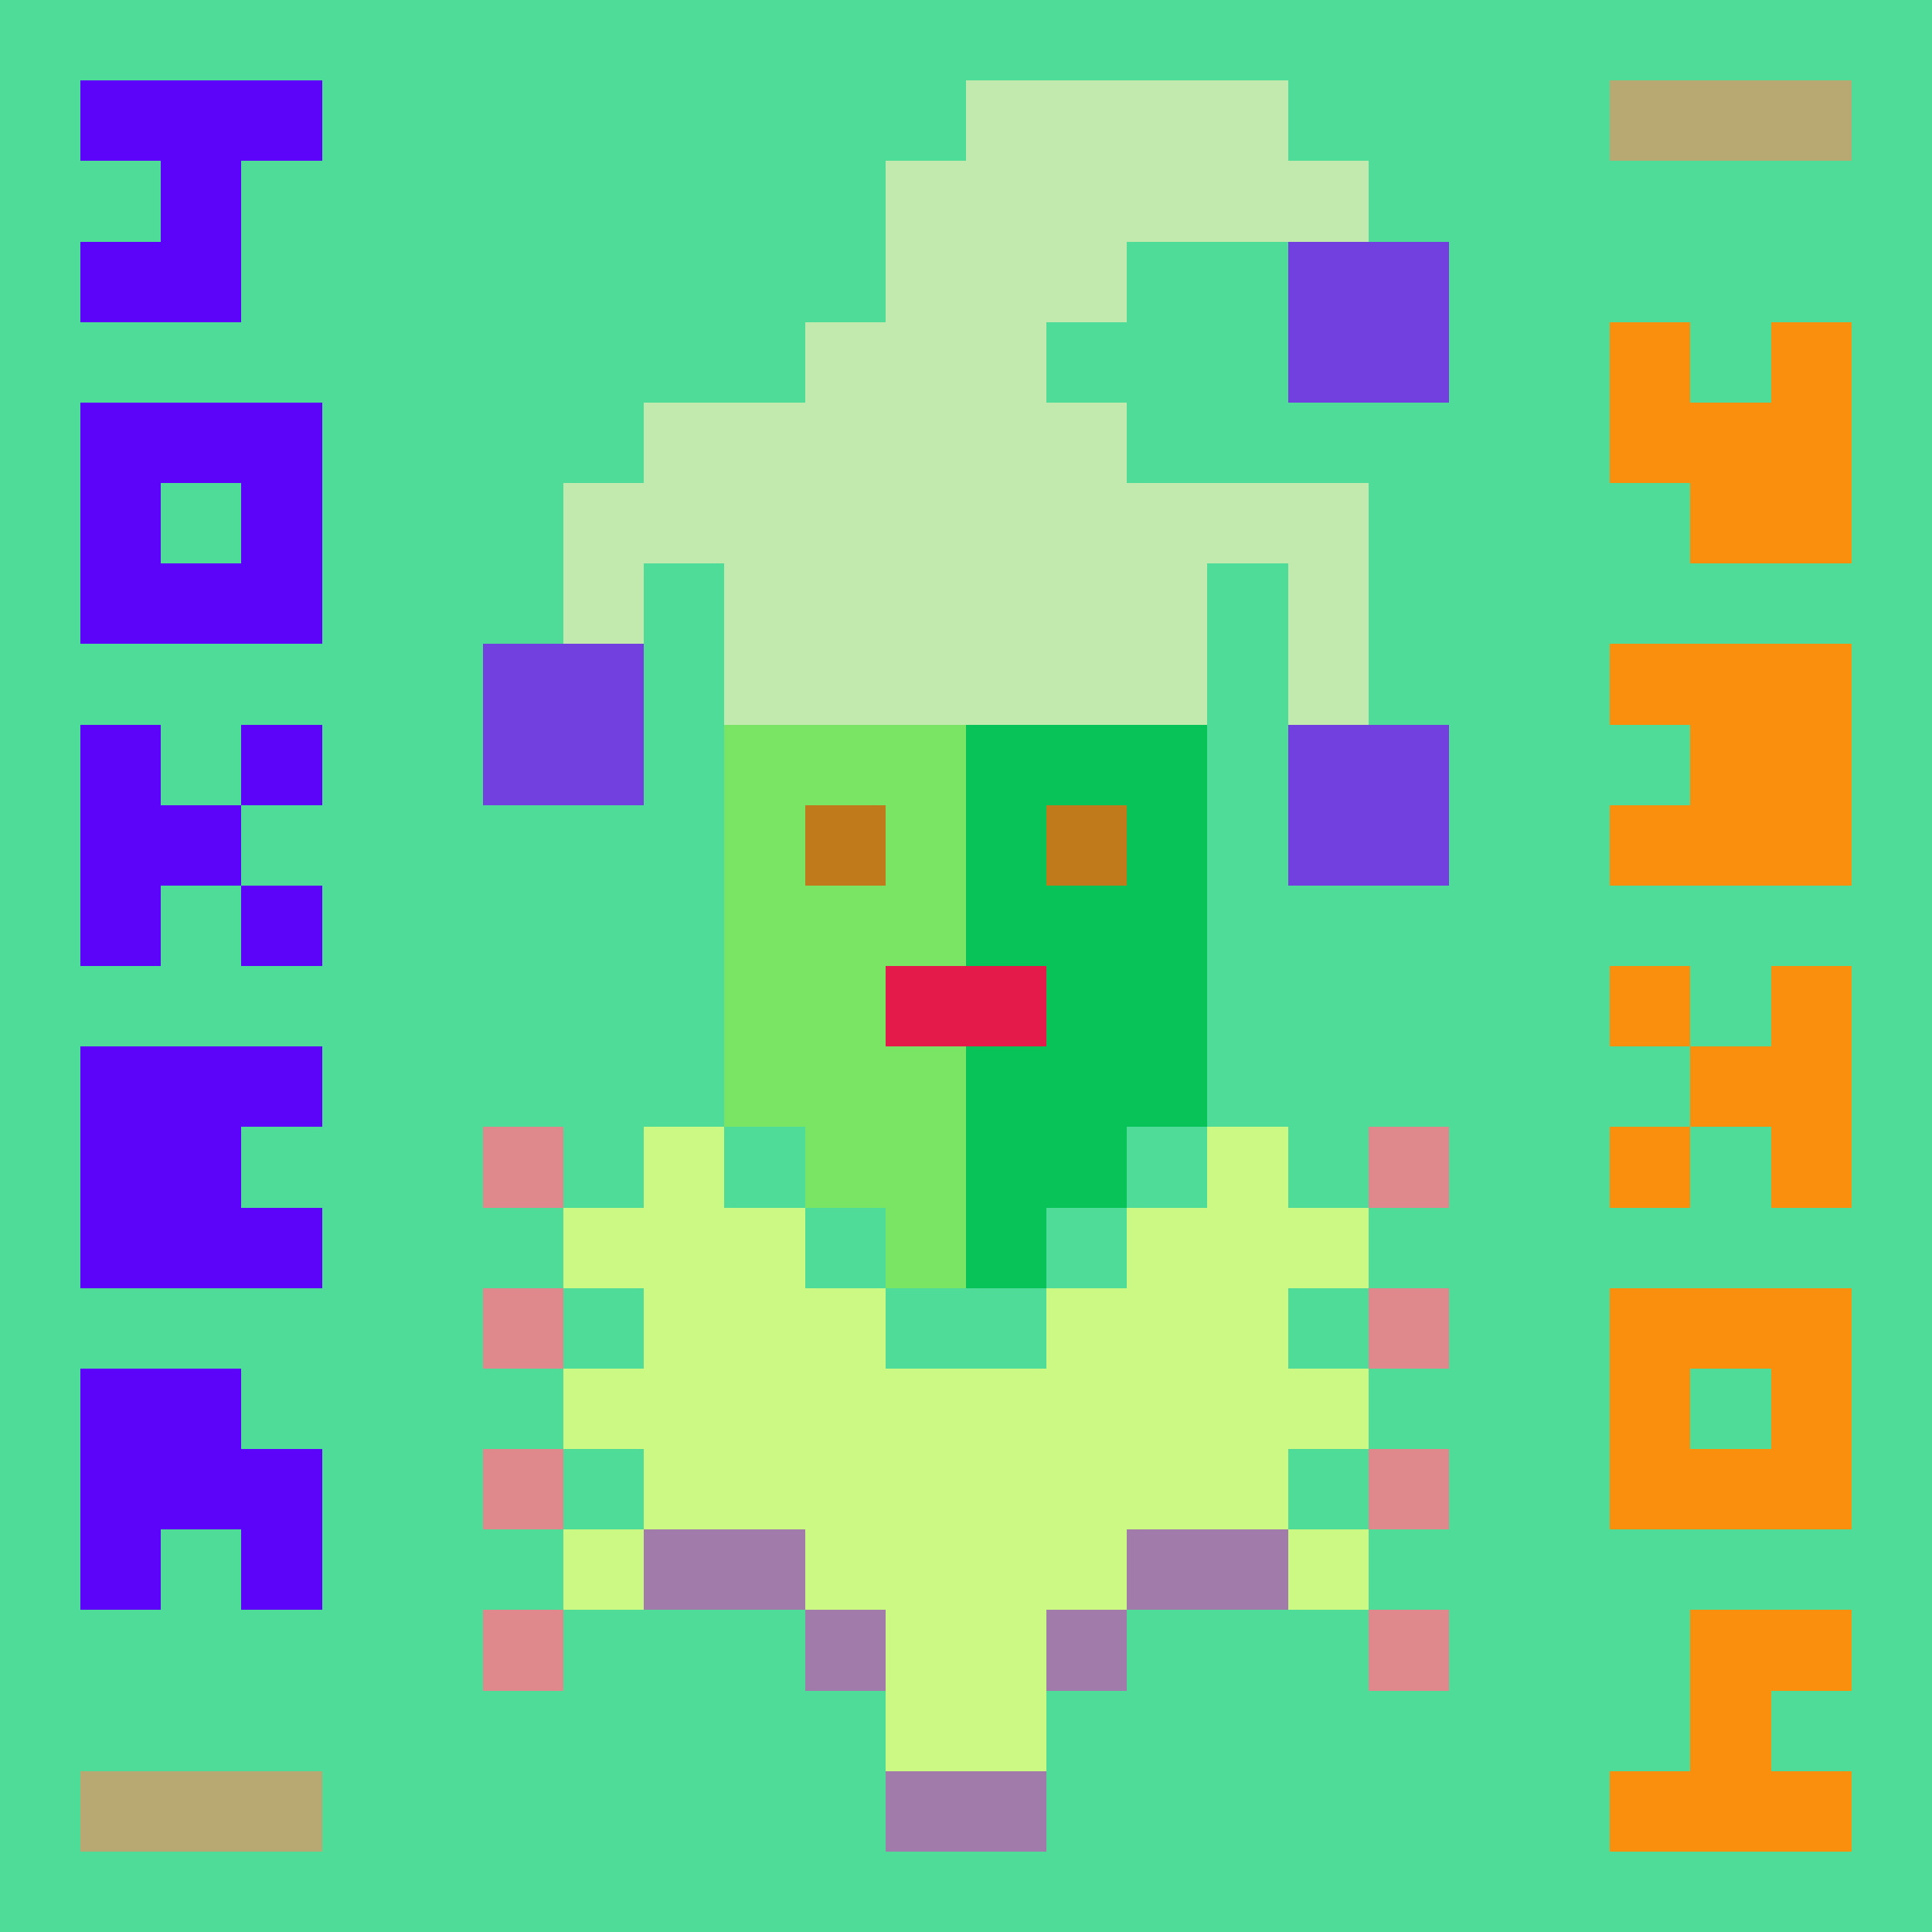 <svg xmlns="http://www.w3.org/2000/svg" viewBox="0 -0.5 24 23.999" width="960" height="960" preserveAspectRatio="none" shape-rendering="crispEdges"><path stroke="#c2e9ae" d="M12 1h4M11 2h6M11 3h3M10 4h3M8 5h6M7 6h10M7 7h1M9 7h6M16 7h1M9 8h6M16 8h1"/><path stroke="#b7a971" d="M20 1h3M1 22h3"/><path stroke="#fa8e0d" d="M20 4h1M22 4h1M20 5h3M21 6h2M20 8h3M21 9h2M20 10h3M20 12h1M22 12h1M21 13h2M20 14h1M22 14h1M20 16h3M20 17h1M22 17h1M20 18h3M21 20h2M21 21h1M20 22h3"/><path stroke="#ccf984" d="M8 14h1M15 14h1M7 15h3M14 15h3M8 16h3M13 16h3M7 17h10M8 18h8M7 19h1M10 19h4M16 19h1M11 20h2M11 21h2"/><path stroke="#5b04f9" d="M1 1h3M2 2h1M1 3h2M1 5h3M1 6h1M3 6h1M1 7h3M1 9h1M3 9h1M1 10h2M1 11h1M3 11h1M1 13h3M1 14h2M1 15h3M1 17h2M1 18h3M1 19h1M3 19h1"/><path stroke="#7ae464" d="M9 9h3M9 10h1M11 10h1M9 11h3M9 12h2M9 13h3M10 14h2M11 15h1"/><path stroke="#a17ba9" d="M8 19h2M14 19h2M10 20h1M13 20h1M11 22h2"/><path stroke="#08c358" d="M12 9h3M12 10h1M14 10h1M12 11h3M13 12h2M12 13h3M12 14h2M12 15h1"/><path stroke="#df898d" d="M6 14h1M17 14h1M6 16h1M17 16h1M6 18h1M17 18h1M6 20h1M17 20h1"/><path stroke="#7340e0" d="M16 3h2M16 4h2M6 8h2M6 9h2M16 9h2M16 10h2"/><path stroke="#c07a1c" d="M10 10h1M13 10h1"/><path stroke="#e41a4b" d="M11 12h2"/><path stroke="#4edc98" d="M0 0h24M0 1h1M4 1h8M16 1h4M23 1h1M0 2h2M3 2h8M17 2h7M0 3h1M3 3h8M14 3h2M18 3h6M0 4h10M13 4h3M18 4h2M21 4h1M23 4h1M0 5h1M4 5h4M14 5h6M23 5h1M0 6h1M2 6h1M4 6h3M17 6h4M23 6h1M0 7h1M4 7h3M8 7h1M15 7h1M17 7h7M0 8h6M8 8h1M15 8h1M17 8h3M23 8h1M0 9h1M2 9h1M4 9h2M8 9h1M15 9h1M18 9h3M23 9h1M0 10h1M3 10h6M15 10h1M18 10h2M23 10h1M0 11h1M2 11h1M4 11h5M15 11h9M0 12h9M15 12h5M21 12h1M23 12h1M0 13h1M4 13h5M15 13h6M23 13h1M0 14h1M3 14h3M7 14h1M9 14h1M14 14h1M16 14h1M18 14h2M21 14h1M23 14h1M0 15h1M4 15h3M10 15h1M13 15h1M17 15h7M0 16h6M7 16h1M11 16h2M16 16h1M18 16h2M23 16h1M0 17h1M3 17h4M17 17h3M21 17h1M23 17h1M0 18h1M4 18h2M7 18h1M16 18h1M18 18h2M23 18h1M0 19h1M2 19h1M4 19h3M17 19h7M0 20h6M7 20h3M14 20h3M18 20h3M23 20h1M0 21h11M13 21h8M22 21h2M0 22h1M4 22h7M13 22h7M23 22h1M0 23h24"/></svg>